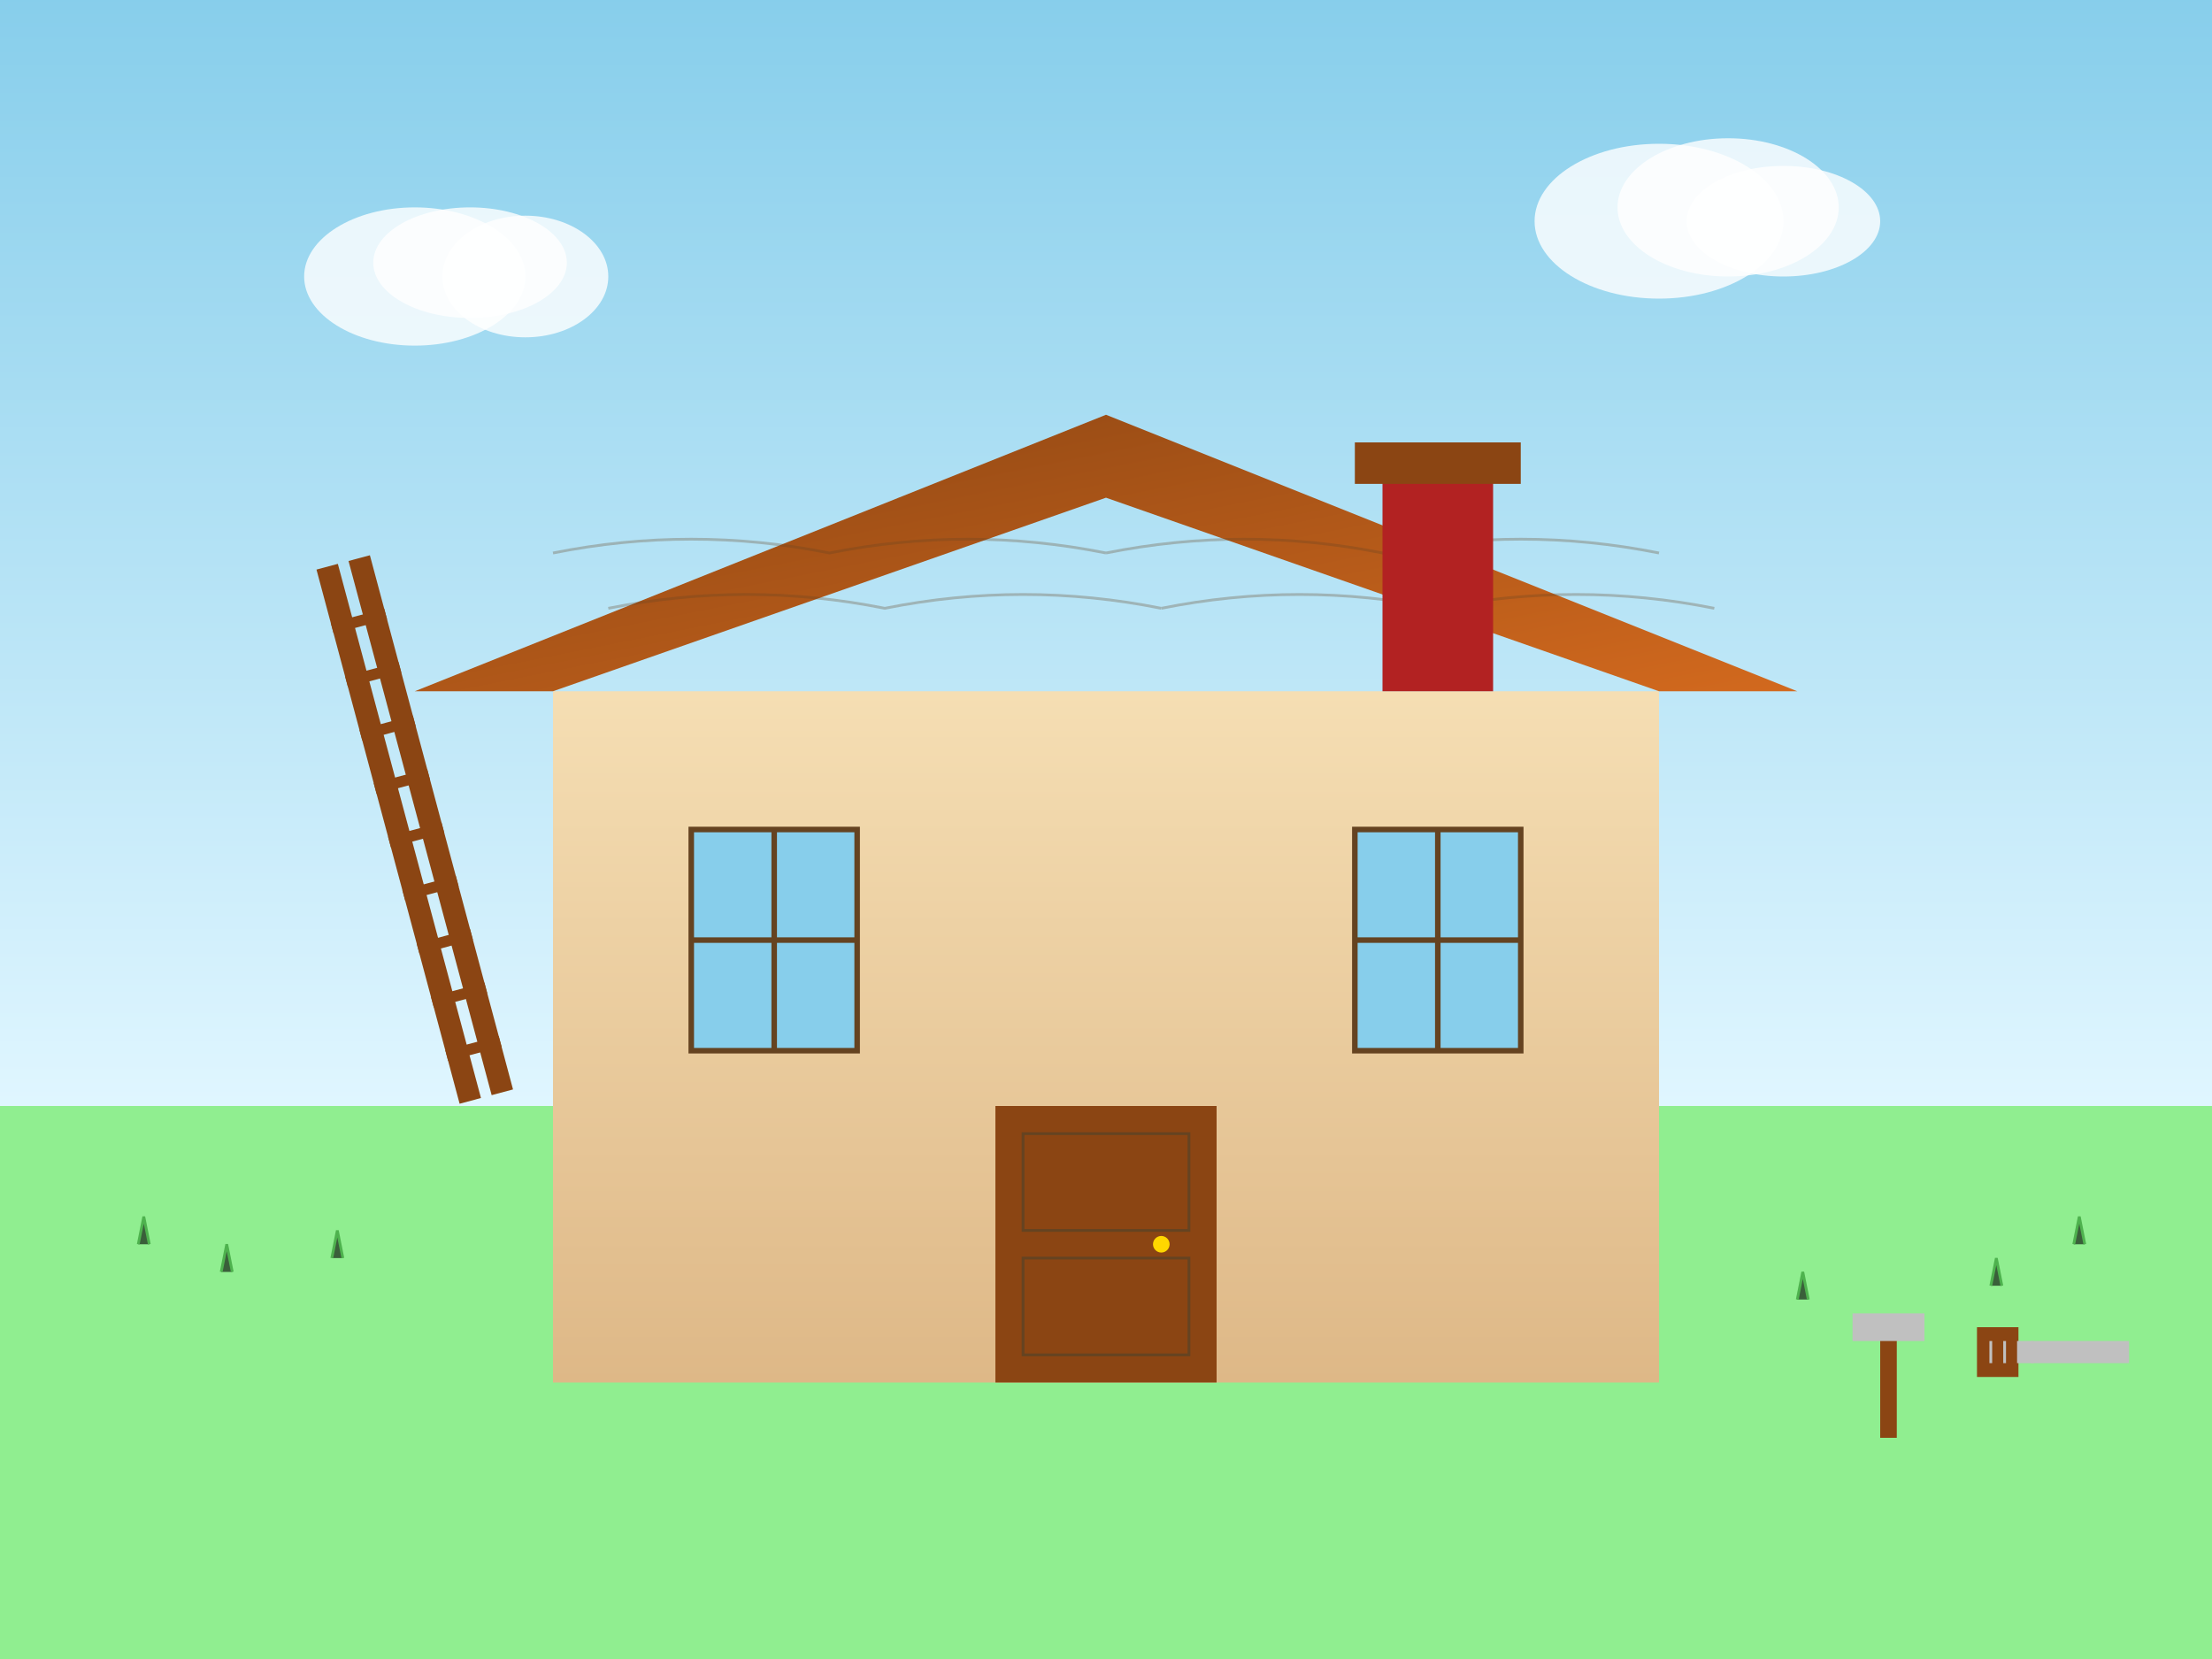 <svg xmlns="http://www.w3.org/2000/svg" viewBox="0 0 800 600" width="800" height="600">
  <rect x="0" y="0" width="800" height="600" fill="#333333" stroke="none"/>
  <defs>
    <linearGradient id="skyGrad" x1="0%" y1="0%" x2="0%" y2="100%">
      <stop offset="0%" style="stop-color:#87CEEB"/>
      <stop offset="100%" style="stop-color:#E0F6FF"/>
    </linearGradient>
    <linearGradient id="roofGrad" x1="0%" y1="0%" x2="100%" y2="100%">
      <stop offset="0%" style="stop-color:#8B4513"/>
      <stop offset="100%" style="stop-color:#D2691E"/>
    </linearGradient>
    <linearGradient id="wallGrad" x1="0%" y1="0%" x2="0%" y2="100%">
      <stop offset="0%" style="stop-color:#F5DEB3"/>
      <stop offset="100%" style="stop-color:#DEB887"/>
    </linearGradient>
  </defs>
  
  <!-- Sky background -->
  <rect width="800" height="400" fill="url(#skyGrad)"/>
  
  <!-- Ground -->
  <rect x="0" y="400" width="800" height="200" fill="#90EE90"/>
  
  <!-- House structure -->
  <!-- Main wall -->
  <rect x="200" y="250" width="400" height="250" fill="url(#wallGrad)"/>
  
  <!-- Roof -->
  <polygon points="150,250 400,150 650,250 600,250 400,180 200,250" fill="url(#roofGrad)"/>
  
  <!-- Roof tiles texture -->
  <g stroke="#654321" stroke-width="1" fill="none" opacity="0.3">
    <path d="M200 200 Q250 190 300 200 Q350 190 400 200"/>
    <path d="M400 200 Q450 190 500 200 Q550 190 600 200"/>
    <path d="M220 220 Q270 210 320 220 Q370 210 420 220"/>
    <path d="M420 220 Q470 210 520 220 Q570 210 620 220"/>
  </g>
  
  <!-- Chimney -->
  <rect x="500" y="170" width="40" height="80" fill="#B22222"/>
  <rect x="490" y="160" width="60" height="15" fill="#8B4513"/>
  
  <!-- Windows -->
  <rect x="250" y="300" width="60" height="80" fill="#87CEEB" stroke="#654321" stroke-width="2"/>
  <rect x="490" y="300" width="60" height="80" fill="#87CEEB" stroke="#654321" stroke-width="2"/>
  
  <!-- Window frames -->
  <line x1="280" y1="300" x2="280" y2="380" stroke="#654321" stroke-width="2"/>
  <line x1="250" y1="340" x2="310" y2="340" stroke="#654321" stroke-width="2"/>
  <line x1="520" y1="300" x2="520" y2="380" stroke="#654321" stroke-width="2"/>
  <line x1="490" y1="340" x2="550" y2="340" stroke="#654321" stroke-width="2"/>
  
  <!-- Door -->
  <rect x="360" y="400" width="80" height="100" fill="#8B4513"/>
  <circle cx="420" cy="450" r="3" fill="#FFD700"/>
  
  <!-- Door panels -->
  <rect x="370" y="410" width="60" height="35" fill="none" stroke="#654321" stroke-width="1"/>
  <rect x="370" y="455" width="60" height="35" fill="none" stroke="#654321" stroke-width="1"/>
  
  <!-- Ladder leaning against house -->
  <g transform="rotate(-15 150 300)">
    <rect x="140" y="200" width="8" height="200" fill="#8B4513"/>
    <rect x="152" y="200" width="8" height="200" fill="#8B4513"/>
    <rect x="140" y="220" width="20" height="4" fill="#8B4513"/>
    <rect x="140" y="240" width="20" height="4" fill="#8B4513"/>
    <rect x="140" y="260" width="20" height="4" fill="#8B4513"/>
    <rect x="140" y="280" width="20" height="4" fill="#8B4513"/>
    <rect x="140" y="300" width="20" height="4" fill="#8B4513"/>
    <rect x="140" y="320" width="20" height="4" fill="#8B4513"/>
    <rect x="140" y="340" width="20" height="4" fill="#8B4513"/>
    <rect x="140" y="360" width="20" height="4" fill="#8B4513"/>
    <rect x="140" y="380" width="20" height="4" fill="#8B4513"/>
  </g>
  
  <!-- Tools on ground -->
  <!-- Hammer -->
  <rect x="680" y="480" width="6" height="40" fill="#8B4513"/>
  <rect x="670" y="475" width="26" height="10" fill="#C0C0C0"/>
  
  <!-- Saw -->
  <rect x="720" y="485" width="50" height="8" fill="#C0C0C0"/>
  <rect x="715" y="480" width="15" height="18" fill="#8B4513"/>
  <path d="M720 485 L720 493 M725 485 L725 493 M730 485 L730 493 M735 485 L735 493" stroke="#C0C0C0" stroke-width="1"/>
  
  <!-- Grass texture -->
  <g stroke="#228B22" stroke-width="1" opacity="0.6">
    <path d="M50 450 L52 440 L54 450"/>
    <path d="M80 460 L82 450 L84 460"/>
    <path d="M120 455 L122 445 L124 455"/>
    <path d="M650 470 L652 460 L654 470"/>
    <path d="M720 465 L722 455 L724 465"/>
    <path d="M750 450 L752 440 L754 450"/>
  </g>
  
  <!-- Clouds -->
  <ellipse cx="150" cy="100" rx="40" ry="25" fill="white" opacity="0.8"/>
  <ellipse cx="170" cy="95" rx="35" ry="20" fill="white" opacity="0.8"/>
  <ellipse cx="190" cy="100" rx="30" ry="22" fill="white" opacity="0.8"/>
  
  <ellipse cx="600" cy="80" rx="45" ry="28" fill="white" opacity="0.8"/>
  <ellipse cx="625" cy="75" rx="40" ry="25" fill="white" opacity="0.8"/>
  <ellipse cx="645" cy="80" rx="35" ry="20" fill="white" opacity="0.8"/>
</svg>